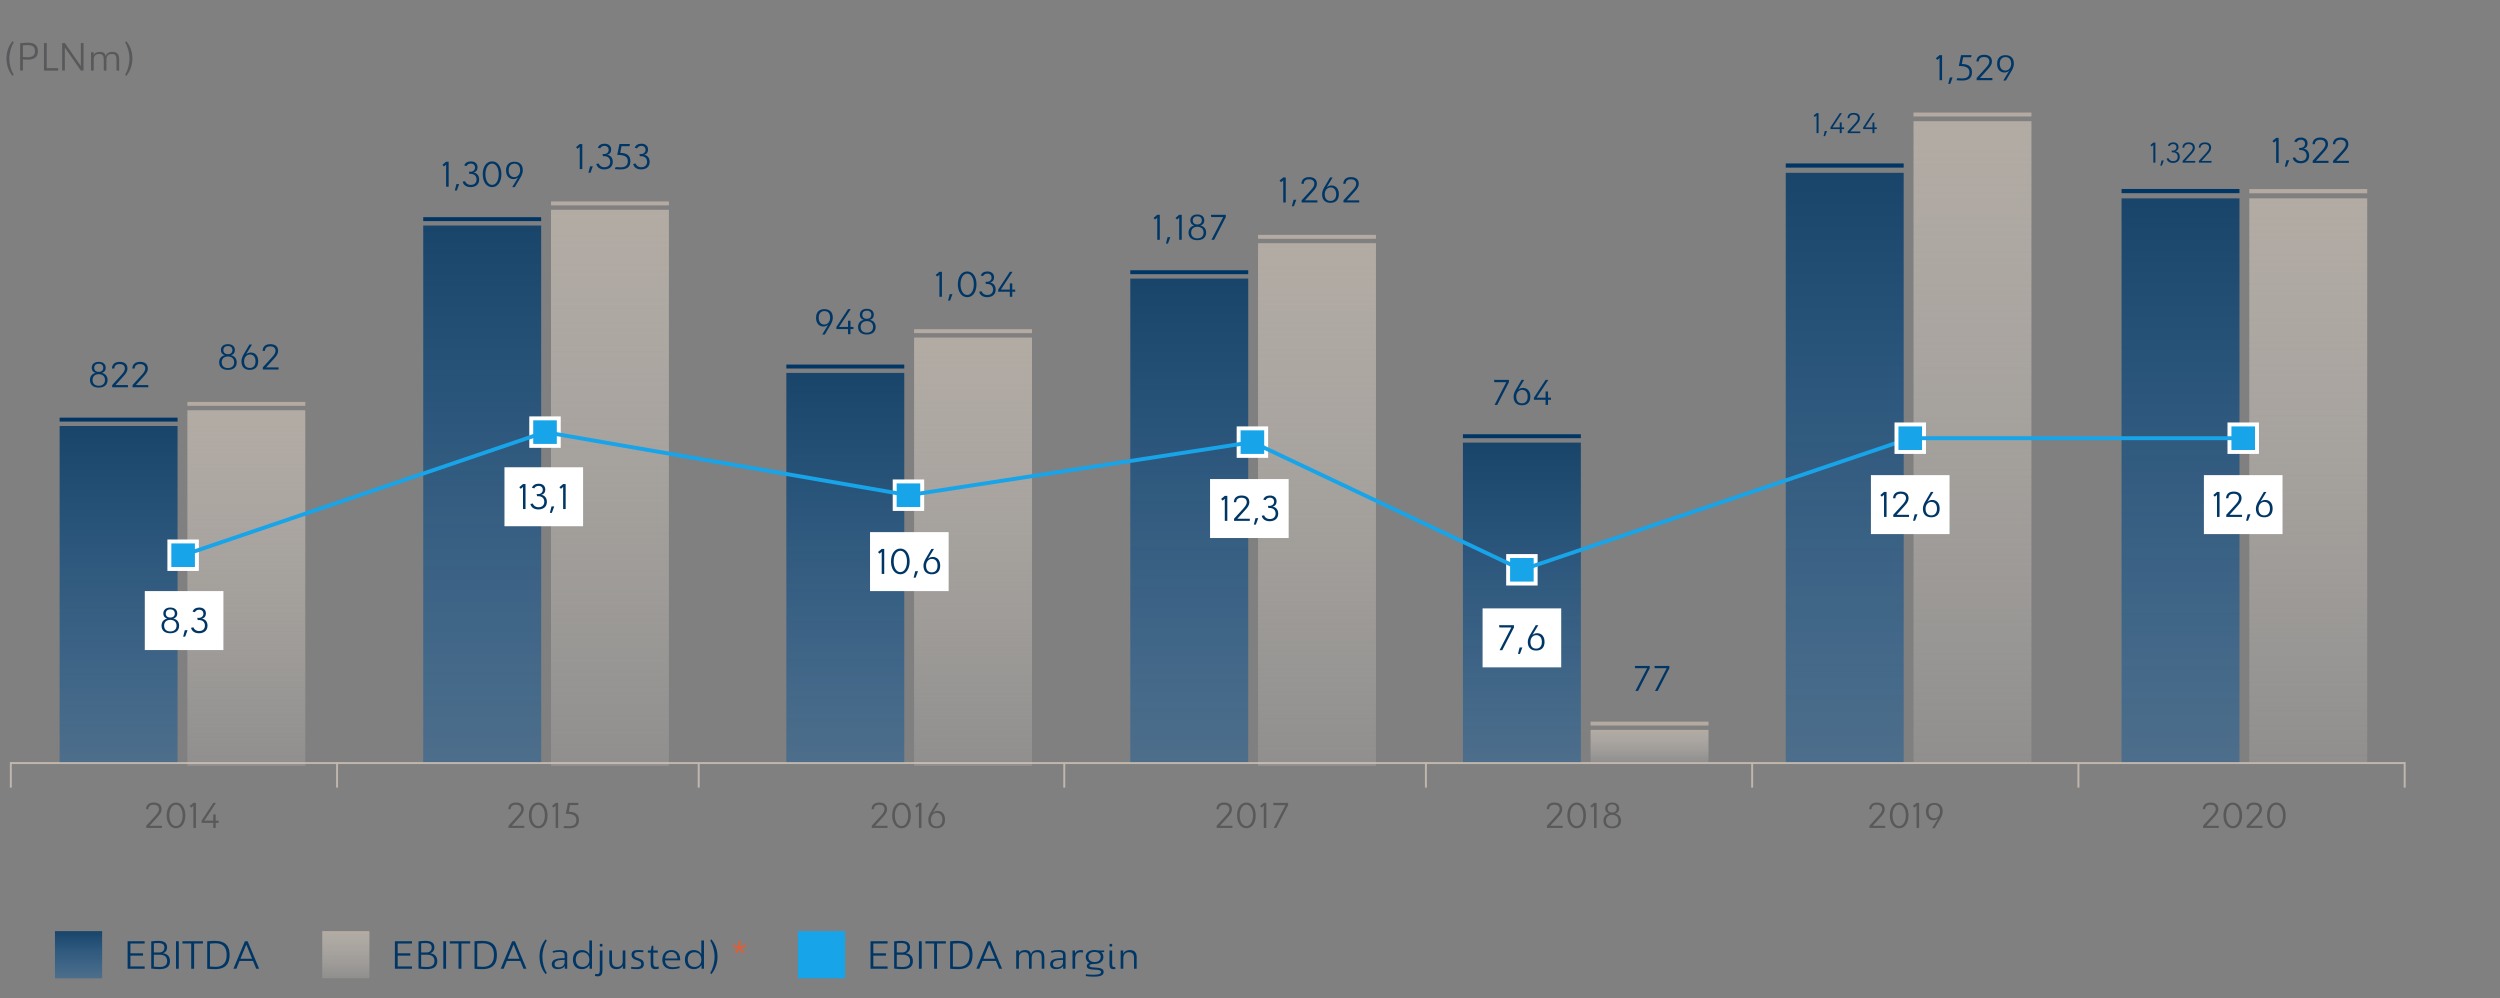 <?xml version="1.0" encoding="utf-8"?>
<!-- Generator: Adobe Illustrator 26.0.3, SVG Export Plug-In . SVG Version: 6.00 Build 0)  -->
<svg version="1.1" xmlns="http://www.w3.org/2000/svg" xmlns:xlink="http://www.w3.org/1999/xlink" x="0px" y="0px"
	 viewBox="0 0 1272 507.995" style="enable-background:new 0 0 1272 507.995;" xml:space="preserve">
<rect x="0" y="0" width="1272" height="507.995" fill="#808080" stroke="none"/>
<style type="text/css">
	.st0{fill:#58595B;}
	.st1{fill:none;stroke:#BFB6AD;stroke-miterlimit:10;}
	.st2{display:none;}
	.st3{display:inline;}
	.st4{fill:url(#SVGID_1_);}
	.st5{fill:none;stroke:#003665;stroke-width:2;stroke-miterlimit:10;}
	.st6{fill:url(#SVGID_00000058559150862274916350000004471883537386418093_);}
	.st7{fill:none;stroke:#17A4E9;stroke-width:2;stroke-miterlimit:10;}
	.st8{fill:url(#SVGID_00000048491081306388125120000015095096761662649984_);}
	.st9{fill:none;stroke:#B4AAA1;stroke-width:2;stroke-miterlimit:10;}
	.st10{fill:url(#SVGID_00000057870490328137131300000013036542972551274673_);}
	.st11{fill:none;stroke:#58595B;stroke-width:2;stroke-miterlimit:10;}
	.st12{fill:url(#SVGID_00000107590357222387449120000012492919885471916930_);}
	.st13{fill:none;stroke:#4C7293;stroke-width:2;stroke-miterlimit:10;}
	.st14{fill:url(#SVGID_00000060725070095142029100000003107210497585964954_);}
	.st15{fill:none;stroke:#003665;stroke-width:2.135;stroke-miterlimit:10;}
	.st16{fill:url(#SVGID_00000110456687804432417640000006738677007531289734_);}
	.st17{fill:#003665;}
	.st18{fill:url(#SVGID_00000057149473040595723790000012575462935051204241_);}
	.st19{fill:url(#SVGID_00000004514036390022425730000007151021997096710327_);}
	.st20{fill:none;stroke:#B4AAA1;stroke-width:2.135;stroke-miterlimit:10;}
	.st21{fill:url(#SVGID_00000013897252091933069410000006775367420627577247_);}
	.st22{fill:url(#SVGID_00000161595074308204488930000000225388196682934207_);}
	.st23{fill:url(#SVGID_00000134246098756313919320000017197205818551040909_);}
	.st24{fill:url(#SVGID_00000173851655654630491790000003639195934194526603_);}
	.st25{fill:url(#SVGID_00000122679426436963409130000017255904550279871914_);}
	.st26{fill:url(#SVGID_00000039100077254282137700000017343888844482414219_);}
	.st27{fill:url(#SVGID_00000139973496108447889570000016487545639177539479_);}
	.st28{fill:url(#SVGID_00000029030662556172931310000018054980504079906710_);}
	.st29{fill:url(#SVGID_00000124162748651987254650000007788551403336403356_);}
	.st30{fill:url(#SVGID_00000114061978702837430350000007152779113791648958_);}
	.st31{fill:url(#SVGID_00000144308231681223512680000016993890613958517639_);}
	.st32{fill:#E85B2F;}
	.st33{fill:url(#SVGID_00000165192873981286628100000008328691234923164809_);}
	.st34{fill:#17A4E9;}
	.st35{fill:#FFFFFF;}
</style>
<g id="WYKRES">
	<g id="Layer_1">
		<g>
			<path class="st0" d="M-91.043,409.44c-1.382,0-2.692,0.619-2.692,2.292h-1.201c0.091-2.564,1.928-3.401,3.929-3.401
				c2.019,0,3.965,0.801,3.965,3.456c0,1.346-0.8,2.546-2.001,3.819l-4.11,4.547h6.348v1.092h-8.021v-1.109
				l4.62-5.057c1.146-1.255,1.855-2.31,1.855-3.328C-88.351,410.077-89.606,409.44-91.043,409.44z"/>
			<path class="st0" d="M-79.68,408.331c2.893,0,4.729,2.765,4.729,6.548c0,3.802-1.837,6.548-4.729,6.548
				c-2.91,0-4.765-2.746-4.765-6.548C-84.445,411.096-82.59,408.331-79.68,408.331z M-79.68,420.3
				c2.037,0,3.365-2.292,3.365-5.421c0-3.128-1.328-5.42-3.365-5.42s-3.401,2.255-3.401,5.42
				S-81.717,420.3-79.68,420.3z"/>
			<path class="st0" d="M-72.736,410.114l1.874-1.602h1.31v12.732h-1.292v-11.259l-1.109,0.946L-72.736,410.114z"/>
			<path class="st0" d="M-67.082,418.644l1.219-0.236c0.382,1.109,1.4,1.893,2.928,1.893
				c1.638,0,2.929-0.91,2.929-2.766c0-1.873-1.291-2.837-2.946-2.837h-0.71l-0.254-1.091h0.782
				c1.563,0,2.364-1.037,2.364-2.165c0-1.019-0.673-2.001-2.165-2.001c-1.072,0-1.801,0.527-2.146,1.256l-1.201-0.273
				c0.436-1.31,1.655-2.092,3.401-2.092c2.092,0,3.383,1.183,3.383,3.019c0,1.291-0.709,2.4-2.109,2.619
				c1.346,0.164,2.929,1.182,2.929,3.583c0,2.747-2.092,3.874-4.329,3.874
				C-65.136,421.427-66.645,420.463-67.082,418.644z"/>
		</g>
	</g>
	<g>
		<path class="st0" d="M78.196,409.44c-1.382,0-2.692,0.619-2.692,2.292h-1.201c0.091-2.564,1.928-3.401,3.929-3.401
			c2.019,0,3.965,0.801,3.965,3.456c0,1.346-0.8,2.546-2.001,3.819l-4.11,4.547h6.348v1.092h-8.021v-1.109
			l4.62-5.057c1.146-1.255,1.855-2.31,1.855-3.328C80.888,410.077,79.633,409.44,78.196,409.44z"/>
		<path class="st0" d="M89.56,408.331c2.892,0,4.729,2.765,4.729,6.548c0,3.802-1.837,6.548-4.729,6.548
			c-2.91,0-4.766-2.746-4.766-6.548C84.794,411.096,86.65,408.331,89.56,408.331z M89.56,420.3
			c2.037,0,3.364-2.292,3.364-5.421c0-3.128-1.327-5.42-3.364-5.42s-3.401,2.255-3.401,5.42
			S87.523,420.3,89.56,420.3z"/>
		<path class="st0" d="M96.503,410.114l1.874-1.602h1.31v12.732h-1.292v-11.259l-1.109,0.946L96.503,410.114z"/>
		<path class="st0" d="M108.505,417.571v-3.165h1.236v3.165h1.51v1.091h-1.51v2.583h-1.236v-2.583h-5.93v-1.091
			l5.948-9.059h1.364l-5.948,9.059H108.505z"/>
	</g>
	<g>
		<path class="st0" d="M262.502,409.44c-1.382,0-2.692,0.619-2.692,2.292h-1.201c0.091-2.564,1.928-3.401,3.929-3.401
			c2.019,0,3.965,0.801,3.965,3.456c0,1.346-0.8,2.546-2.001,3.819l-4.11,4.547h6.348v1.092h-8.021v-1.109
			l4.62-5.057c1.146-1.255,1.855-2.31,1.855-3.328C265.194,410.077,263.94,409.44,262.502,409.44z"/>
		<path class="st0" d="M273.866,408.331c2.892,0,4.729,2.765,4.729,6.548c0,3.802-1.837,6.548-4.729,6.548
			c-2.91,0-4.766-2.746-4.766-6.548C269.101,411.096,270.956,408.331,273.866,408.331z M273.866,420.3
			c2.037,0,3.364-2.292,3.364-5.421c0-3.128-1.327-5.42-3.364-5.42s-3.401,2.255-3.401,5.42
			S271.829,420.3,273.866,420.3z"/>
		<path class="st0" d="M280.81,410.114l1.874-1.602h1.31v12.732h-1.292v-11.259l-1.109,0.946L280.81,410.114z"/>
		<path class="st0" d="M289.392,413.024c3.783,0,5.166,1.673,5.166,4.237c0,3.128-2.056,4.165-5.093,4.165
			c-0.928,0-1.946-0.091-2.783-0.163l0.364-1.019c0.6,0.072,1.964,0.109,2.619,0.109
			c2.328,0,3.583-0.965,3.583-3.093c0-1.964-1.037-3.22-5.384-3.22l1.128-5.547h5.365l-0.255,1.109h-4.056
			L289.392,413.024z"/>
	</g>
	<g>
		<path class="st0" d="M447.338,409.44c-1.382,0-2.691,0.619-2.691,2.292h-1.201c0.092-2.564,1.929-3.401,3.929-3.401
			c2.019,0,3.966,0.801,3.966,3.456c0,1.346-0.801,2.546-2.001,3.819l-4.11,4.547h6.348v1.092h-8.021v-1.109
			l4.62-5.057c1.145-1.255,1.855-2.31,1.855-3.328C450.03,410.077,448.775,409.44,447.338,409.44z"/>
		<path class="st0" d="M458.702,408.331c2.892,0,4.729,2.765,4.729,6.548c0,3.802-1.837,6.548-4.729,6.548
			c-2.91,0-4.766-2.746-4.766-6.548C453.937,411.096,455.792,408.331,458.702,408.331z M458.702,420.3
			c2.037,0,3.364-2.292,3.364-5.421c0-3.128-1.327-5.42-3.364-5.42s-3.401,2.255-3.401,5.42
			S456.665,420.3,458.702,420.3z"/>
		<path class="st0" d="M465.646,410.114l1.874-1.602h1.31v12.732h-1.292v-11.259l-1.109,0.946L465.646,410.114z"/>
		<path class="st0" d="M474.592,413.588c0.601-0.618,1.491-1.001,2.492-1.001c2.128,0,3.746,1.565,3.746,4.42
			c0,3.038-1.764,4.42-4.256,4.42c-2.546,0-4.274-1.382-4.274-4.347c0-1.782,0.982-3.401,1.4-4.038
			l2.656-4.529h1.31L474.592,413.588z M476.556,420.444c1.565,0,2.91-0.981,2.91-3.4
			c0-2.42-1.327-3.456-2.837-3.456c-1.801,0-2.983,1.582-2.983,3.456
			C473.646,419.444,474.901,420.444,476.556,420.444z"/>
	</g>
	<g>
		<path class="st0" d="M622.812,409.44c-1.382,0-2.692,0.619-2.692,2.292h-1.201c0.091-2.564,1.928-3.401,3.929-3.401
			c2.019,0,3.965,0.801,3.965,3.456c0,1.346-0.8,2.546-2.001,3.819l-4.11,4.547h6.348v1.092h-8.021v-1.109
			l4.62-5.057c1.146-1.255,1.855-2.31,1.855-3.328C625.503,410.077,624.249,409.44,622.812,409.44z"/>
		<path class="st0" d="M634.175,408.331c2.891,0,4.728,2.765,4.728,6.548c0,3.802-1.837,6.548-4.728,6.548
			c-2.91,0-4.766-2.746-4.766-6.548C629.41,411.096,631.265,408.331,634.175,408.331z M634.175,420.3
			c2.037,0,3.364-2.292,3.364-5.421c0-3.128-1.327-5.42-3.364-5.42s-3.401,2.255-3.401,5.42
			S632.138,420.3,634.175,420.3z"/>
		<path class="st0" d="M641.118,410.114l1.874-1.602h1.31v12.732h-1.292v-11.259l-1.109,0.946L641.118,410.114z"/>
		<path class="st0" d="M647.973,409.677l-0.2-1.164h7.604v1.164l-5.948,11.568h-1.364l5.966-11.568H647.973z"/>
	</g>
	<g>
		<path class="st0" d="M790.856,409.44c-1.383,0-2.692,0.619-2.692,2.292h-1.2c0.091-2.564,1.928-3.401,3.929-3.401
			c2.019,0,3.965,0.801,3.965,3.456c0,1.346-0.8,2.546-2.001,3.819l-4.11,4.547h6.348v1.092h-8.021v-1.109
			l4.619-5.057c1.147-1.255,1.855-2.31,1.855-3.328C793.547,410.077,792.292,409.44,790.856,409.44z"/>
		<path class="st0" d="M802.219,408.331c2.892,0,4.729,2.765,4.729,6.548c0,3.802-1.837,6.548-4.729,6.548
			c-2.91,0-4.766-2.746-4.766-6.548C797.453,411.096,799.309,408.331,802.219,408.331z M802.219,420.3
			c2.037,0,3.365-2.292,3.365-5.421c0-3.128-1.328-5.42-3.365-5.42s-3.401,2.255-3.401,5.42
			S800.182,420.3,802.219,420.3z"/>
		<path class="st0" d="M809.162,410.114l1.874-1.602h1.31v12.732h-1.292v-11.259l-1.109,0.946L809.162,410.114z"/>
		<path class="st0" d="M820.273,408.331c2.092,0,3.547,1.092,3.547,3.019c0,1.655-1.073,2.4-2.019,2.602
			c1.691,0.363,2.965,1.527,2.965,3.619c0,2.527-1.765,3.856-4.493,3.856c-2.728,0-4.456-1.328-4.456-3.856
			c0-2.074,1.219-3.238,2.91-3.619c-0.855-0.183-2-0.91-2-2.638C816.727,409.44,818.182,408.331,820.273,408.331z
			 M820.273,420.499c1.746,0,3.184-0.909,3.184-2.946c0-2.001-1.4-2.946-3.184-2.946
			c-1.764,0-3.147,0.964-3.147,2.965C817.126,419.59,818.545,420.499,820.273,420.499z M820.273,413.442
			c1.201,0,2.292-0.582,2.292-2.074c0-1.509-1.109-2.091-2.273-2.091s-2.328,0.582-2.328,2.073
			C817.963,412.86,819.091,413.442,820.273,413.442z"/>
	</g>
	<g>
		<path class="st0" d="M954.952,409.44c-1.382,0-2.691,0.619-2.691,2.292h-1.201c0.092-2.564,1.929-3.401,3.929-3.401
			c2.019,0,3.966,0.801,3.966,3.456c0,1.346-0.801,2.546-2.001,3.819l-4.11,4.547h6.348v1.092h-8.021v-1.109
			l4.62-5.057c1.145-1.255,1.855-2.31,1.855-3.328C957.644,410.077,956.39,409.44,954.952,409.44z"/>
		<path class="st0" d="M966.316,408.331c2.892,0,4.729,2.765,4.729,6.548c0,3.802-1.837,6.548-4.729,6.548
			c-2.91,0-4.766-2.746-4.766-6.548C961.551,411.096,963.406,408.331,966.316,408.331z M966.316,420.3
			c2.037,0,3.364-2.292,3.364-5.421c0-3.128-1.327-5.42-3.364-5.42s-3.401,2.255-3.401,5.42
			S964.279,420.3,966.316,420.3z"/>
		<path class="st0" d="M973.26,410.114l1.874-1.602h1.31v12.732h-1.292v-11.259l-1.109,0.946L973.26,410.114z"/>
		<path class="st0" d="M986.135,416.352c-0.582,0.618-1.474,1-2.474,1c-2.147,0-3.747-1.565-3.747-4.42
			c0-3.037,1.746-4.42,4.256-4.42c2.528,0,4.274,1.4,4.274,4.348c0,1.782-0.981,3.401-1.4,4.037
			l-2.674,4.529h-1.31L986.135,416.352z M984.17,409.495c-1.546,0-2.91,0.982-2.91,3.401
			s1.347,3.456,2.856,3.456c1.782,0,2.964-1.582,2.964-3.456C987.08,410.495,985.825,409.495,984.17,409.495z"/>
	</g>
	<g>
		<path class="st0" d="M1124.691,409.44c-1.383,0-2.692,0.619-2.692,2.292h-1.2
			c0.091-2.564,1.928-3.401,3.929-3.401c2.019,0,3.965,0.801,3.965,3.456c0,1.346-0.8,2.546-2.001,3.819
			l-4.11,4.547h6.348v1.092h-8.021v-1.109l4.619-5.057c1.147-1.255,1.855-2.31,1.855-3.328
			C1127.383,410.077,1126.128,409.44,1124.691,409.44z"/>
		<path class="st0" d="M1136.055,408.331c2.892,0,4.729,2.765,4.729,6.548c0,3.802-1.837,6.548-4.729,6.548
			c-2.91,0-4.766-2.746-4.766-6.548C1131.289,411.096,1133.145,408.331,1136.055,408.331z M1136.055,420.3
			c2.037,0,3.365-2.292,3.365-5.421c0-3.128-1.328-5.42-3.365-5.42s-3.401,2.255-3.401,5.42
			S1134.018,420.3,1136.055,420.3z"/>
		<path class="st0" d="M1146.872,409.44c-1.383,0-2.692,0.619-2.692,2.292h-1.2
			c0.091-2.564,1.928-3.401,3.929-3.401c2.019,0,3.965,0.801,3.965,3.456c0,1.346-0.8,2.546-2,3.819
			l-4.111,4.547h6.348v1.092h-8.021v-1.109l4.62-5.057c1.145-1.255,1.855-2.31,1.855-3.328
			C1149.563,410.077,1148.309,409.44,1146.872,409.44z"/>
		<path class="st0" d="M1158.236,408.331c2.892,0,4.729,2.765,4.729,6.548c0,3.802-1.837,6.548-4.729,6.548
			c-2.91,0-4.766-2.746-4.766-6.548C1153.471,411.096,1155.326,408.331,1158.236,408.331z M1158.236,420.3
			c2.037,0,3.364-2.292,3.364-5.421c0-3.128-1.327-5.42-3.364-5.42s-3.401,2.255-3.401,5.42
			S1156.199,420.3,1158.236,420.3z"/>
	</g>
	<g id="Linie">
		<line class="st1" x1="5.5" y1="387.745" x2="5.5" y2="400.745"/>
		<line class="st1" x1="171.5" y1="387.745" x2="171.5" y2="400.745"/>
		<line class="st1" x1="355.5" y1="387.745" x2="355.5" y2="400.745"/>
		<line class="st1" x1="541.5" y1="387.745" x2="541.5" y2="400.745"/>
		<line class="st1" x1="725.5" y1="387.745" x2="725.5" y2="400.745"/>
		<line class="st1" x1="891.5" y1="387.745" x2="891.5" y2="400.745"/>
		<line class="st1" x1="1057.5" y1="387.745" x2="1057.5" y2="400.745"/>
		<line class="st1" x1="1223.5" y1="387.745" x2="1223.5" y2="400.745"/>
		<line class="st1" x1="1223.5" y1="388.245" x2="5.5" y2="388.245"/>
	</g>
</g>
<g id="WYKRES_copy">
	<g id="Linie_copy">
	</g>
</g>
<g id="WYKRES_copy_2">
	<g id="Linie_copy_2">
	</g>
</g>
<g id="Słupki_kolory" class="st2">
	<g id="Navy_x5F_blue" class="st3">
		<linearGradient id="SVGID_1_" gradientUnits="userSpaceOnUse" x1="178" y1="457.745" x2="178" y2="157.745">
			<stop  offset="0.001" style="stop-color:#00539C;stop-opacity:0.4"/>
			<stop  offset="1" style="stop-color:#003665;stop-opacity:0.8"/>
		</linearGradient>
		<rect x="148" y="157.745" class="st4" width="60" height="300"/>
		<line class="st5" x1="148" y1="154.495" x2="208" y2="154.495"/>
	</g>
	<g id="Light_x5F_blue" class="st3">
		
			<linearGradient id="SVGID_00000093177377590625924460000011030571832030635649_" gradientUnits="userSpaceOnUse" x1="288" y1="457.745" x2="288" y2="157.745">
			<stop  offset="0" style="stop-color:#3EC9FF;stop-opacity:0.2"/>
			<stop  offset="1" style="stop-color:#17A4E9;stop-opacity:0.8"/>
		</linearGradient>
		
			<rect x="258" y="157.745" style="fill:url(#SVGID_00000093177377590625924460000011030571832030635649_);" width="60" height="300"/>
		<line class="st7" x1="258" y1="154.495" x2="318" y2="154.495"/>
	</g>
	<g id="Light_x5F_Brown" class="st3">
		
			<linearGradient id="SVGID_00000013151760827061342590000008274570259064483221_" gradientUnits="userSpaceOnUse" x1="388" y1="457.745" x2="388" y2="157.745">
			<stop  offset="0" style="stop-color:#D2CCC5;stop-opacity:0.2"/>
			<stop  offset="1" style="stop-color:#BFB6AD;stop-opacity:0.8"/>
		</linearGradient>
		
			<rect x="358" y="157.745" style="fill:url(#SVGID_00000013151760827061342590000008274570259064483221_);" width="60" height="300"/>
		<line class="st9" x1="358" y1="154.495" x2="418" y2="154.495"/>
	</g>
	<g id="Dark_x5F_Grey" class="st3">
		
			<linearGradient id="SVGID_00000154405354203804146090000008207225163767311273_" gradientUnits="userSpaceOnUse" x1="488" y1="457.745" x2="488" y2="157.745">
			<stop  offset="0" style="stop-color:#9B9B9D;stop-opacity:0.2"/>
			<stop  offset="1" style="stop-color:#797A7C;stop-opacity:0.8"/>
		</linearGradient>
		
			<rect x="458" y="157.745" style="fill:url(#SVGID_00000154405354203804146090000008207225163767311273_);" width="60" height="300"/>
		<line class="st11" x1="458" y1="154.495" x2="518" y2="154.495"/>
	</g>
	<g id="Dark_x5F_Grey_1_" class="st3">
		
			<linearGradient id="SVGID_00000059284328369719292030000015993635871201764795_" gradientUnits="userSpaceOnUse" x1="588" y1="457.745" x2="588" y2="157.745">
			<stop  offset="0" style="stop-color:#6E8EAB;stop-opacity:0.2"/>
			<stop  offset="1" style="stop-color:#4C7293;stop-opacity:0.8"/>
		</linearGradient>
		
			<rect x="558" y="157.745" style="fill:url(#SVGID_00000059284328369719292030000015993635871201764795_);" width="60" height="300"/>
		<line class="st13" x1="558" y1="154.495" x2="618" y2="154.495"/>
	</g>
</g>
<g id="_x32_013">
	<g id="Navy_x5F_blue_3_">
		
			<linearGradient id="SVGID_00000083779700538677946600000005632302662963442575_" gradientUnits="userSpaceOnUse" x1="938.596" y1="387.745" x2="938.596" y2="87.925">
			<stop  offset="0.001" style="stop-color:#00539C;stop-opacity:0.4"/>
			<stop  offset="1" style="stop-color:#003665;stop-opacity:0.8"/>
		</linearGradient>
		
			<rect x="908.596" y="87.925" style="fill:url(#SVGID_00000083779700538677946600000005632302662963442575_);" width="60" height="299.82"/>
		<line class="st15" x1="908.596" y1="84.22" x2="968.596" y2="84.22"/>
	</g>
	<g id="Light_x5F_Brown_3_">
		
			<linearGradient id="SVGID_00000182515017228324167460000000831484600412862898_" gradientUnits="userSpaceOnUse" x1="1003.596" y1="387.745" x2="1003.596" y2="61.665">
			<stop  offset="0" style="stop-color:#D2CCC5;stop-opacity:0.2"/>
			<stop  offset="1" style="stop-color:#BFB6AD;stop-opacity:0.8"/>
		</linearGradient>
		
			<rect x="973.596" y="61.665" style="fill:url(#SVGID_00000182515017228324167460000000831484600412862898_);" width="60" height="326.08"/>
		<line class="st9" x1="973.596" y1="58.263" x2="1033.596" y2="58.263"/>
	</g>
	<g>
		<path class="st17" d="M922.742,58.849l1.498-1.28h1.047v10.179h-1.032v-9.002l-0.887,0.756L922.742,58.849z"/>
		<path class="st17" d="M927.79,69.275l0.669-2.632h1.119l-0.975,2.632H927.79z"/>
		<path class="st17" d="M936.064,64.81v-2.53h0.988v2.53h1.207v0.873h-1.207v2.065h-0.988V65.683h-4.74v-0.873
			l4.755-7.242h1.091l-4.756,7.242H936.064z"/>
		<path class="st17" d="M943.134,58.31c-1.105,0-2.152,0.495-2.152,1.832h-0.96c0.072-2.05,1.541-2.719,3.141-2.719
			c1.614,0,3.171,0.64,3.171,2.763c0,1.076-0.641,2.036-1.6,3.054l-3.287,3.635h5.075v0.873h-6.413v-0.887
			l3.694-4.043c0.916-1.003,1.482-1.847,1.482-2.661C945.285,58.819,944.282,58.31,943.134,58.31z"/>
		<path class="st17" d="M952.719,64.81v-2.53h0.988v2.53h1.207v0.873h-1.207v2.065h-0.988V65.683h-4.74v-0.873
			l4.755-7.242h1.091l-4.756,7.242H952.719z"/>
	</g>
	<g>
		<path class="st17" d="M984.946,29.659l1.874-1.601h1.31v12.732h-1.292V29.532l-1.109,0.946L984.946,29.659z"/>
		<path class="st17" d="M991.256,42.7l0.836-3.292h1.4l-1.218,3.292H991.256z"/>
		<path class="st17" d="M998.184,32.569c3.783,0,5.165,1.673,5.165,4.238c0,3.128-2.055,4.165-5.093,4.165
			c-0.928,0-1.946-0.091-2.782-0.164l0.363-1.019c0.601,0.073,1.965,0.109,2.619,0.109
			c2.328,0,3.583-0.964,3.583-3.092c0-1.964-1.036-3.219-5.384-3.219l1.128-5.547h5.365l-0.254,1.109h-4.057
			L998.184,32.569z"/>
		<path class="st17" d="M1009.493,28.986c-1.383,0-2.692,0.618-2.692,2.292h-1.2
			c0.091-2.564,1.928-3.401,3.929-3.401c2.019,0,3.965,0.8,3.965,3.456c0,1.346-0.8,2.546-2.001,3.82
			l-4.11,4.547h6.348v1.091h-8.021V39.681l4.619-5.057c1.147-1.255,1.855-2.31,1.855-3.329
			C1012.185,29.623,1010.93,28.986,1009.493,28.986z"/>
		<path class="st17" d="M1022.348,35.898c-0.582,0.618-1.473,1-2.474,1c-2.147,0-3.747-1.565-3.747-4.42
			c0-3.038,1.746-4.42,4.257-4.42c2.528,0,4.274,1.4,4.274,4.347c0,1.782-0.982,3.401-1.401,4.038
			l-2.673,4.529h-1.31L1022.348,35.898z M1020.384,29.041c-1.546,0-2.91,0.982-2.91,3.401
			c0,2.419,1.346,3.456,2.856,3.456c1.782,0,2.965-1.583,2.965-3.456
			C1023.294,30.041,1022.039,29.041,1020.384,29.041z"/>
	</g>
	<g>
		<g id="Navy_x5F_blue_00000098213989124090287290000013393627601969063562_">
			
				<linearGradient id="SVGID_00000093897632639712769970000005449453318062860675_" gradientUnits="userSpaceOnUse" x1="1109.443" y1="387.745" x2="1109.443" y2="100.925">
				<stop  offset="0.001" style="stop-color:#00539C;stop-opacity:0.4"/>
				<stop  offset="1" style="stop-color:#003665;stop-opacity:0.8"/>
			</linearGradient>
			
				<rect x="1079.443" y="100.925" style="fill:url(#SVGID_00000093897632639712769970000005449453318062860675_);" width="60" height="286.82"/>
			<line class="st15" x1="1079.443" y1="97.22" x2="1139.443" y2="97.22"/>
		</g>
		<g id="Light_x5F_Brown_00000070813701065346601940000007214527636284109457_">
			
				<linearGradient id="SVGID_00000113325470696666556980000002065131952643878280_" gradientUnits="userSpaceOnUse" x1="1174.443" y1="387.745" x2="1174.443" y2="100.925">
				<stop  offset="0" style="stop-color:#D2CCC5;stop-opacity:0.2"/>
				<stop  offset="1" style="stop-color:#BFB6AD;stop-opacity:0.8"/>
			</linearGradient>
			
				<rect x="1144.443" y="100.925" style="fill:url(#SVGID_00000113325470696666556980000002065131952643878280_);" width="60" height="286.82"/>
			<line class="st20" x1="1144.443" y1="97.263" x2="1204.443" y2="97.263"/>
		</g>
		<g>
			<path class="st17" d="M1094.106,73.849l1.498-1.28h1.047v10.179h-1.032v-9.002l-0.887,0.756L1094.106,73.849z"/>
			<path class="st17" d="M1099.154,84.275l0.669-2.632h1.119l-0.975,2.632H1099.154z"/>
			<path class="st17" d="M1102.353,80.668l0.975-0.189c0.305,0.887,1.119,1.512,2.341,1.512
				c1.309,0,2.341-0.727,2.341-2.21c0-1.498-1.032-2.269-2.356-2.269h-0.567l-0.203-0.873h0.625
				c1.251,0,1.891-0.829,1.891-1.73c0-0.815-0.538-1.6-1.73-1.6c-0.857,0-1.44,0.422-1.716,1.003l-0.96-0.218
				c0.35-1.047,1.323-1.672,2.72-1.672c1.672,0,2.704,0.945,2.704,2.414c0,1.032-0.566,1.919-1.687,2.094
				c1.076,0.131,2.342,0.945,2.342,2.865c0,2.196-1.673,3.098-3.461,3.098
				C1103.909,82.893,1102.702,82.123,1102.353,80.668z"/>
			<path class="st17" d="M1113.538,73.31c-1.105,0-2.152,0.495-2.152,1.832h-0.96c0.072-2.05,1.541-2.719,3.141-2.719
				c1.614,0,3.171,0.64,3.171,2.763c0,1.076-0.641,2.036-1.6,3.054l-3.287,3.635h5.075v0.873h-6.413v-0.887
				l3.694-4.043c0.916-1.003,1.482-1.847,1.482-2.661C1115.689,73.819,1114.687,73.31,1113.538,73.31z"/>
			<path class="st17" d="M1121.829,73.31c-1.105,0-2.152,0.495-2.152,1.832h-0.96c0.072-2.05,1.541-2.719,3.141-2.719
				c1.614,0,3.171,0.64,3.171,2.763c0,1.076-0.641,2.036-1.6,3.054l-3.287,3.635h5.075v0.873h-6.413v-0.887
				l3.694-4.043c0.916-1.003,1.482-1.847,1.482-2.661C1123.98,73.819,1122.977,73.31,1121.829,73.31z"/>
		</g>
		<g>
			<path class="st17" d="M1156.203,71.762l1.874-1.601h1.31V82.893h-1.292V71.634l-1.109,0.946L1156.203,71.762z"/>
			<path class="st17" d="M1162.513,84.803l0.836-3.292h1.4l-1.218,3.292H1162.513z"/>
			<path class="st17" d="M1166.512,80.292l1.219-0.236c0.382,1.109,1.4,1.892,2.929,1.892
				c1.637,0,2.928-0.909,2.928-2.765c0-1.873-1.291-2.837-2.946-2.837h-0.709l-0.255-1.091h0.782
				c1.563,0,2.364-1.037,2.364-2.165c0-1.019-0.673-2.001-2.164-2.001c-1.073,0-1.801,0.527-2.147,1.255
				l-1.2-0.273c0.436-1.31,1.654-2.091,3.4-2.091c2.092,0,3.384,1.182,3.384,3.019
				c0,1.292-0.71,2.401-2.11,2.619c1.346,0.164,2.929,1.182,2.929,3.583c0,2.747-2.092,3.874-4.329,3.874
				C1168.458,83.075,1166.948,82.111,1166.512,80.292z"/>
			<path class="st17" d="M1180.495,71.089c-1.382,0-2.691,0.618-2.691,2.292h-1.201
				c0.091-2.564,1.929-3.401,3.929-3.401c2.019,0,3.966,0.8,3.966,3.456c0,1.346-0.801,2.546-2.001,3.82
				l-4.11,4.547h6.348v1.091h-8.021v-1.109l4.62-5.057c1.145-1.255,1.855-2.31,1.855-3.329
				C1183.188,71.725,1181.932,71.089,1180.495,71.089z"/>
			<path class="st17" d="M1190.858,71.089c-1.382,0-2.691,0.618-2.691,2.292h-1.201
				c0.091-2.564,1.929-3.401,3.929-3.401c2.019,0,3.966,0.8,3.966,3.456c0,1.346-0.801,2.546-2.001,3.82
				l-4.11,4.547h6.348v1.091h-8.021v-1.109l4.62-5.057c1.145-1.255,1.855-2.31,1.855-3.329
				C1193.551,71.725,1192.295,71.089,1190.858,71.089z"/>
		</g>
	</g>
</g>
<g id="_x32_014">
	<g>
		<g id="Navy_x5F_blue_00000127034586062120710580000013727628975414413752_">
			
				<linearGradient id="SVGID_00000007412922589928001150000000969030836698373021_" gradientUnits="userSpaceOnUse" x1="60.339" y1="387.745" x2="60.339" y2="216.745">
				<stop  offset="0.001" style="stop-color:#00539C;stop-opacity:0.4"/>
				<stop  offset="1" style="stop-color:#003665;stop-opacity:0.8"/>
			</linearGradient>
			
				<rect x="30.339" y="216.745" style="fill:url(#SVGID_00000007412922589928001150000000969030836698373021_);" width="60" height="171"/>
			<line class="st5" x1="30.339" y1="213.495" x2="90.339" y2="213.495"/>
		</g>
		<g id="Light_x5F_Brown_00000045605297849025343210000016502062996970574271_">
			
				<linearGradient id="SVGID_00000119109118519464315170000014916476166812115122_" gradientUnits="userSpaceOnUse" x1="125.339" y1="389.745" x2="125.339" y2="208.745">
				<stop  offset="0" style="stop-color:#D2CCC5;stop-opacity:0.2"/>
				<stop  offset="1" style="stop-color:#BFB6AD;stop-opacity:0.8"/>
			</linearGradient>
			
				<rect x="95.339" y="208.745" style="fill:url(#SVGID_00000119109118519464315170000014916476166812115122_);" width="60" height="181"/>
			<line class="st9" x1="95.339" y1="205.495" x2="155.339" y2="205.495"/>
		</g>
	</g>
	<g>
		<path class="st17" d="M50.238,184.109c2.091,0,3.546,1.091,3.546,3.019c0,1.655-1.073,2.401-2.019,2.601
			c1.691,0.364,2.965,1.528,2.965,3.619c0,2.528-1.765,3.856-4.493,3.856c-2.728,0-4.457-1.328-4.457-3.856
			c0-2.073,1.219-3.237,2.91-3.619c-0.855-0.182-2.001-0.91-2.001-2.638
			C46.691,185.219,48.146,184.109,50.238,184.109z M50.238,196.277c1.746,0,3.183-0.91,3.183-2.947
			c0-2.001-1.401-2.946-3.183-2.946c-1.764,0-3.147,0.964-3.147,2.964C47.091,195.368,48.51,196.277,50.238,196.277z
			 M50.238,189.22c1.2,0,2.292-0.582,2.292-2.074c0-1.51-1.109-2.092-2.273-2.092s-2.328,0.582-2.328,2.074
			C47.928,188.638,49.056,189.22,50.238,189.22z"/>
		<path class="st17" d="M60.855,185.219c-1.382,0-2.692,0.618-2.692,2.292h-1.201
			c0.091-2.564,1.928-3.401,3.929-3.401c2.019,0,3.965,0.8,3.965,3.456c0,1.346-0.8,2.546-2.001,3.82
			l-4.11,4.547h6.348v1.091h-8.021v-1.109l4.62-5.057c1.146-1.255,1.855-2.31,1.855-3.329
			C63.547,185.855,62.292,185.219,60.855,185.219z"/>
		<path class="st17" d="M71.219,185.219c-1.382,0-2.692,0.618-2.692,2.292h-1.201
			c0.091-2.564,1.928-3.401,3.929-3.401c2.019,0,3.965,0.8,3.965,3.456c0,1.346-0.8,2.546-2.001,3.82
			l-4.11,4.547h6.348v1.091h-8.021v-1.109l4.62-5.057c1.146-1.255,1.855-2.31,1.855-3.329
			C73.911,185.855,72.655,185.219,71.219,185.219z"/>
	</g>
	<g>
		<path class="st17" d="M115.956,175.109c2.092,0,3.547,1.091,3.547,3.019c0,1.655-1.073,2.401-2.019,2.601
			c1.691,0.364,2.964,1.528,2.964,3.619c0,2.528-1.764,3.856-4.492,3.856c-2.728,0-4.456-1.328-4.456-3.856
			c0-2.073,1.218-3.237,2.91-3.619c-0.855-0.182-2.001-0.91-2.001-2.638
			C112.409,176.219,113.864,175.109,115.956,175.109z M115.956,187.277c1.746,0,3.183-0.91,3.183-2.947
			c0-2.001-1.4-2.946-3.183-2.946c-1.765,0-3.147,0.964-3.147,2.964
			C112.81,186.368,114.228,187.277,115.956,187.277z M115.956,180.22c1.2,0,2.292-0.582,2.292-2.074
			c0-1.51-1.109-2.092-2.273-2.092s-2.328,0.582-2.328,2.074C113.646,179.638,114.773,180.22,115.956,180.22z"/>
		<path class="st17" d="M125.137,180.366c0.6-0.619,1.491-1,2.492-1c2.128,0,3.747,1.565,3.747,4.42
			c0,3.037-1.764,4.42-4.256,4.42c-2.546,0-4.274-1.383-4.274-4.347c0-1.783,0.982-3.401,1.401-4.038
			l2.655-4.529h1.31L125.137,180.366z M127.101,187.222c1.564,0,2.91-0.982,2.91-3.401s-1.328-3.456-2.837-3.456
			c-1.801,0-2.983,1.583-2.983,3.456C124.191,186.222,125.446,187.222,127.101,187.222z"/>
		<path class="st17" d="M137.501,176.219c-1.382,0-2.692,0.618-2.692,2.292h-1.201
			c0.091-2.564,1.928-3.401,3.929-3.401c2.019,0,3.965,0.8,3.965,3.456c0,1.346-0.8,2.546-2.001,3.82
			l-4.11,4.547h6.348v1.091h-8.021v-1.109l4.62-5.057c1.146-1.255,1.855-2.31,1.855-3.329
			C140.193,176.855,138.938,176.219,137.501,176.219z"/>
	</g>
</g>
<g id="_x32_015">
	<g id="Navy_x5F_blue_4_">
		
			<linearGradient id="SVGID_00000155104571483897708140000000579572160059710608_" gradientUnits="userSpaceOnUse" x1="245.339" y1="387.745" x2="245.339" y2="114.745">
			<stop  offset="0.001" style="stop-color:#00539C;stop-opacity:0.4"/>
			<stop  offset="1" style="stop-color:#003665;stop-opacity:0.8"/>
		</linearGradient>
		
			<rect x="215.339" y="114.745" style="fill:url(#SVGID_00000155104571483897708140000000579572160059710608_);" width="60" height="273"/>
		<line class="st5" x1="215.339" y1="111.495" x2="275.339" y2="111.495"/>
	</g>
	<g id="Light_x5F_Brown_4_">
		
			<linearGradient id="SVGID_00000104687758610370473520000008360072236259129751_" gradientUnits="userSpaceOnUse" x1="310.339" y1="389.745" x2="310.339" y2="106.745">
			<stop  offset="0" style="stop-color:#D2CCC5;stop-opacity:0.2"/>
			<stop  offset="1" style="stop-color:#BFB6AD;stop-opacity:0.8"/>
		</linearGradient>
		
			<rect x="280.339" y="106.745" style="fill:url(#SVGID_00000104687758610370473520000008360072236259129751_);" width="60" height="283"/>
		<line class="st9" x1="280.339" y1="103.495" x2="340.339" y2="103.495"/>
	</g>
	<g>
		<path class="st17" d="M225.091,83.891l1.873-1.601h1.31v12.732h-1.292V83.764l-1.109,0.946L225.091,83.891z"/>
		<path class="st17" d="M231.4,96.933l0.836-3.292h1.4l-1.218,3.292H231.4z"/>
		<path class="st17" d="M235.399,92.422l1.219-0.236c0.382,1.109,1.4,1.892,2.928,1.892
			c1.637,0,2.928-0.909,2.928-2.765c0-1.873-1.292-2.837-2.946-2.837h-0.71l-0.255-1.091h0.782
			c1.564,0,2.365-1.037,2.365-2.165c0-1.019-0.673-2.001-2.165-2.001c-1.073,0-1.801,0.527-2.147,1.255
			l-1.2-0.273c0.436-1.31,1.655-2.091,3.401-2.091c2.092,0,3.383,1.182,3.383,3.019
			c0,1.292-0.71,2.401-2.11,2.619c1.346,0.164,2.928,1.182,2.928,3.583c0,2.747-2.091,3.874-4.329,3.874
			C237.346,95.205,235.836,94.241,235.399,92.422z"/>
		<path class="st17" d="M250.383,82.109c2.892,0,4.729,2.765,4.729,6.548c0,3.801-1.837,6.548-4.729,6.548
			c-2.91,0-4.765-2.747-4.765-6.548C245.618,84.874,247.473,82.109,250.383,82.109z M250.383,94.077
			c2.037,0,3.365-2.292,3.365-5.42c0-3.129-1.328-5.42-3.365-5.42s-3.401,2.255-3.401,5.42
			C246.982,91.822,248.346,94.077,250.383,94.077z"/>
		<path class="st17" d="M263.692,90.13c-0.582,0.618-1.473,1-2.474,1c-2.147,0-3.747-1.565-3.747-4.42
			c0-3.038,1.746-4.42,4.256-4.42c2.528,0,4.274,1.4,4.274,4.347c0,1.782-0.982,3.401-1.401,4.038
			l-2.673,4.529h-1.31L263.692,90.13z M261.728,83.273c-1.546,0-2.91,0.982-2.91,3.401
			c0,2.419,1.346,3.456,2.856,3.456c1.783,0,2.965-1.583,2.965-3.456C264.638,84.273,263.383,83.273,261.728,83.273z
			"/>
	</g>
	<g>
		<path class="st17" d="M293.082,74.891l1.873-1.601h1.31v12.732h-1.291V74.764l-1.11,0.946L293.082,74.891z"/>
		<path class="st17" d="M299.391,87.933l0.836-3.292h1.401l-1.219,3.292H299.391z"/>
		<path class="st17" d="M303.39,83.422l1.218-0.236c0.382,1.109,1.401,1.892,2.929,1.892
			c1.637,0,2.928-0.909,2.928-2.765c0-1.873-1.292-2.837-2.947-2.837h-0.709l-0.255-1.091h0.782
			c1.565,0,2.364-1.037,2.364-2.165c0-1.019-0.673-2.001-2.164-2.001c-1.073,0-1.801,0.527-2.147,1.255
			l-1.2-0.273c0.436-1.31,1.655-2.091,3.401-2.091c2.091,0,3.383,1.182,3.383,3.019
			c0,1.292-0.71,2.401-2.11,2.619c1.346,0.164,2.928,1.182,2.928,3.583c0,2.747-2.092,3.874-4.329,3.874
			C305.336,86.205,303.827,85.241,303.39,83.422z"/>
		<path class="st17" d="M315.573,77.802c3.783,0,5.165,1.673,5.165,4.238c0,3.128-2.055,4.165-5.093,4.165
			c-0.928,0-1.946-0.091-2.783-0.164l0.364-1.019c0.6,0.073,1.964,0.109,2.619,0.109
			c2.328,0,3.583-0.964,3.583-3.092c0-1.964-1.037-3.219-5.384-3.219l1.128-5.547h5.365l-0.254,1.109h-4.056
			L315.573,77.802z"/>
		<path class="st17" d="M322.153,83.422l1.219-0.236c0.382,1.109,1.4,1.892,2.928,1.892
			c1.637,0,2.928-0.909,2.928-2.765c0-1.873-1.292-2.837-2.946-2.837h-0.71l-0.255-1.091h0.782
			c1.564,0,2.365-1.037,2.365-2.165c0-1.019-0.673-2.001-2.165-2.001c-1.073,0-1.801,0.527-2.147,1.255
			l-1.2-0.273c0.436-1.31,1.655-2.091,3.401-2.091c2.092,0,3.383,1.182,3.383,3.019
			c0,1.292-0.71,2.401-2.11,2.619c1.346,0.164,2.928,1.182,2.928,3.583c0,2.747-2.091,3.874-4.329,3.874
			C324.1,86.205,322.59,85.241,322.153,83.422z"/>
	</g>
</g>
<g id="_x32_016">
	<g id="Navy_x5F_blue_00000147901276238276176550000010345206067080909223_">
		
			<linearGradient id="SVGID_00000013158969157194860950000000784043939938203581_" gradientUnits="userSpaceOnUse" x1="430.089" y1="387.745" x2="430.089" y2="189.745">
			<stop  offset="0.001" style="stop-color:#00539C;stop-opacity:0.4"/>
			<stop  offset="1" style="stop-color:#003665;stop-opacity:0.8"/>
		</linearGradient>
		
			<rect x="400.089" y="189.745" style="fill:url(#SVGID_00000013158969157194860950000000784043939938203581_);" width="60" height="198"/>
		<line class="st5" x1="400.089" y1="186.495" x2="460.089" y2="186.495"/>
	</g>
	<g id="Light_x5F_Brown_00000109708455317233733520000014477116529083901592_">
		
			<linearGradient id="SVGID_00000080921144127634265290000016259561712333420429_" gradientUnits="userSpaceOnUse" x1="495.089" y1="389.745" x2="495.089" y2="171.745">
			<stop  offset="0" style="stop-color:#D2CCC5;stop-opacity:0.2"/>
			<stop  offset="1" style="stop-color:#BFB6AD;stop-opacity:0.8"/>
		</linearGradient>
		
			<rect x="465.089" y="171.745" style="fill:url(#SVGID_00000080921144127634265290000016259561712333420429_);" width="60" height="218"/>
		<line class="st9" x1="465.089" y1="168.495" x2="525.089" y2="168.495"/>
	</g>
	<g>
		<path class="st17" d="M421.425,165.13c-0.582,0.618-1.473,1-2.474,1c-2.147,0-3.747-1.565-3.747-4.42
			c0-3.038,1.746-4.42,4.256-4.42c2.528,0,4.274,1.4,4.274,4.347c0,1.782-0.982,3.401-1.401,4.038
			l-2.673,4.529h-1.31L421.425,165.13z M419.46,158.273c-1.546,0-2.91,0.982-2.91,3.401
			c0,2.419,1.346,3.456,2.856,3.456c1.783,0,2.965-1.583,2.965-3.456
			C422.371,159.273,421.116,158.273,419.46,158.273z"/>
		<path class="st17" d="M431.479,166.349v-3.165h1.237v3.165h1.51v1.092h-1.51v2.583h-1.237v-2.583h-5.929v-1.092
			l5.947-9.058h1.364l-5.948,9.058H431.479z"/>
		<path class="st17" d="M441.043,157.109c2.091,0,3.546,1.091,3.546,3.019c0,1.655-1.073,2.401-2.019,2.601
			c1.691,0.364,2.965,1.528,2.965,3.619c0,2.528-1.765,3.856-4.493,3.856c-2.728,0-4.457-1.328-4.457-3.856
			c0-2.073,1.219-3.237,2.91-3.619c-0.855-0.182-2.001-0.91-2.001-2.638
			C437.496,158.219,438.951,157.109,441.043,157.109z M441.043,169.277c1.746,0,3.183-0.91,3.183-2.947
			c0-2.001-1.401-2.946-3.183-2.946c-1.764,0-3.147,0.964-3.147,2.964
			C437.896,168.368,439.315,169.277,441.043,169.277z M441.043,162.22c1.2,0,2.292-0.582,2.292-2.074
			c0-1.51-1.109-2.092-2.273-2.092s-2.328,0.582-2.328,2.074C438.732,161.638,439.86,162.22,441.043,162.22z"/>
	</g>
	<g>
		<path class="st17" d="M476.077,139.892l1.873-1.601h1.31v12.732h-1.292v-11.259l-1.109,0.946L476.077,139.892z"/>
		<path class="st17" d="M482.386,152.933l0.836-3.292h1.4l-1.218,3.292H482.386z"/>
		<path class="st17" d="M492.115,138.109c2.892,0,4.729,2.765,4.729,6.548c0,3.801-1.837,6.548-4.729,6.548
			c-2.91,0-4.766-2.747-4.766-6.548C487.35,140.874,489.205,138.109,492.115,138.109z M492.115,150.077
			c2.037,0,3.365-2.292,3.365-5.42c0-3.129-1.328-5.42-3.365-5.42s-3.401,2.255-3.401,5.42
			C488.714,147.822,490.078,150.077,492.115,150.077z"/>
		<path class="st17" d="M498.204,148.422l1.218-0.236c0.382,1.109,1.401,1.892,2.929,1.892
			c1.637,0,2.928-0.909,2.928-2.765c0-1.873-1.292-2.837-2.947-2.837h-0.709l-0.255-1.091h0.782
			c1.565,0,2.364-1.037,2.364-2.165c0-1.019-0.673-2.001-2.164-2.001c-1.073,0-1.801,0.527-2.147,1.255
			l-1.2-0.273c0.436-1.31,1.655-2.091,3.401-2.091c2.091,0,3.383,1.182,3.383,3.019
			c0,1.292-0.71,2.401-2.11,2.619c1.346,0.164,2.928,1.182,2.928,3.583c0,2.747-2.092,3.874-4.329,3.874
			C500.149,151.205,498.64,150.241,498.204,148.422z"/>
		<path class="st17" d="M513.806,147.349v-3.165h1.237v3.165h1.51v1.092h-1.51v2.583h-1.237v-2.583h-5.93v-1.092
			l5.948-9.058h1.364l-5.948,9.058H513.806z"/>
	</g>
</g>
<g id="_x32_017">
	<g id="Navy_x5F_blue_2_">
		
			<linearGradient id="SVGID_00000061456658340774564840000017052778610581500094_" gradientUnits="userSpaceOnUse" x1="605.089" y1="387.745" x2="605.089" y2="141.745">
			<stop  offset="0.001" style="stop-color:#00539C;stop-opacity:0.4"/>
			<stop  offset="1" style="stop-color:#003665;stop-opacity:0.8"/>
		</linearGradient>
		
			<rect x="575.089" y="141.745" style="fill:url(#SVGID_00000061456658340774564840000017052778610581500094_);" width="60" height="246"/>
		<line class="st5" x1="575.089" y1="138.495" x2="635.089" y2="138.495"/>
	</g>
	<g id="Light_x5F_Brown_2_">
		
			<linearGradient id="SVGID_00000027598147007346327950000002389244679080513983_" gradientUnits="userSpaceOnUse" x1="670.089" y1="389.745" x2="670.089" y2="123.745">
			<stop  offset="0" style="stop-color:#D2CCC5;stop-opacity:0.2"/>
			<stop  offset="1" style="stop-color:#BFB6AD;stop-opacity:0.8"/>
		</linearGradient>
		
			<rect x="640.089" y="123.745" style="fill:url(#SVGID_00000027598147007346327950000002389244679080513983_);" width="60" height="266"/>
		<line class="st9" x1="640.089" y1="120.495" x2="700.089" y2="120.495"/>
	</g>
	<g>
		<path class="st17" d="M586.923,110.891l1.873-1.601h1.31v12.732h-1.291v-11.259l-1.11,0.946L586.923,110.891z"/>
		<path class="st17" d="M593.231,123.933l0.836-3.292h1.401l-1.219,3.292H593.231z"/>
		<path class="st17" d="M598.086,110.891l1.873-1.601h1.31v12.732h-1.291v-11.259l-1.11,0.946L598.086,110.891z"/>
		<path class="st17" d="M609.196,109.109c2.092,0,3.547,1.091,3.547,3.019c0,1.655-1.073,2.401-2.019,2.601
			c1.691,0.364,2.964,1.528,2.964,3.619c0,2.528-1.764,3.856-4.492,3.856c-2.728,0-4.456-1.328-4.456-3.856
			c0-2.073,1.218-3.237,2.91-3.619c-0.855-0.182-2.001-0.91-2.001-2.638
			C605.649,110.219,607.105,109.109,609.196,109.109z M609.196,121.277c1.746,0,3.183-0.91,3.183-2.947
			c0-2.001-1.4-2.946-3.183-2.946c-1.765,0-3.147,0.964-3.147,2.964
			C606.05,120.368,607.468,121.277,609.196,121.277z M609.196,114.22c1.2,0,2.292-0.582,2.292-2.074
			c0-1.51-1.109-2.092-2.273-2.092s-2.328,0.582-2.328,2.074C606.886,113.638,608.014,114.22,609.196,114.22z"/>
		<path class="st17" d="M616.285,110.455l-0.2-1.164h7.603v1.164l-5.948,11.568h-1.364l5.966-11.568H616.285z"/>
	</g>
	<g>
		<path class="st17" d="M651.014,91.891l1.873-1.601h1.31v12.732h-1.291V91.764l-1.11,0.946L651.014,91.891z"/>
		<path class="st17" d="M657.322,104.933l0.836-3.292h1.401l-1.219,3.292H657.322z"/>
		<path class="st17" d="M666.051,91.219c-1.383,0-2.692,0.618-2.692,2.292h-1.2
			c0.091-2.564,1.928-3.401,3.929-3.401c2.019,0,3.965,0.8,3.965,3.456c0,1.346-0.8,2.546-2.001,3.82
			l-4.11,4.547h6.348v1.091h-8.021v-1.109l4.619-5.057c1.147-1.255,1.855-2.31,1.855-3.329
			C668.742,91.855,667.487,91.219,666.051,91.219z"/>
		<path class="st17" d="M674.977,95.366c0.601-0.619,1.492-1,2.492-1c2.128,0,3.747,1.565,3.747,4.42
			c0,3.037-1.765,4.42-4.257,4.42c-2.546,0-4.273-1.383-4.273-4.347c0-1.783,0.981-3.401,1.4-4.038
			l2.655-4.529h1.31L674.977,95.366z M676.941,102.222c1.565,0,2.91-0.982,2.91-3.401s-1.328-3.456-2.838-3.456
			c-1.801,0-2.982,1.583-2.982,3.456C674.031,101.222,675.286,102.222,676.941,102.222z"/>
		<path class="st17" d="M687.341,91.219c-1.382,0-2.691,0.618-2.691,2.292h-1.201
			c0.092-2.564,1.929-3.401,3.929-3.401c2.019,0,3.966,0.8,3.966,3.456c0,1.346-0.801,2.546-2.001,3.82
			l-4.11,4.547h6.348v1.091h-8.021v-1.109l4.62-5.057c1.145-1.255,1.855-2.31,1.855-3.329
			C690.033,91.855,688.778,91.219,687.341,91.219z"/>
	</g>
	<g id="Light_x5F_Brown_1_">
		
			<linearGradient id="SVGID_00000013182705476507476570000011550469309626223025_" gradientUnits="userSpaceOnUse" x1="839.282" y1="387.745" x2="839.282" y2="371.365">
			<stop  offset="0" style="stop-color:#D2CCC5;stop-opacity:0.2"/>
			<stop  offset="1" style="stop-color:#BFB6AD;stop-opacity:0.8"/>
		</linearGradient>
		
			<rect x="809.282" y="371.365" style="fill:url(#SVGID_00000013182705476507476570000011550469309626223025_);" width="60" height="16.38"/>
		<line class="st9" x1="809.282" y1="368.165" x2="869.282" y2="368.165"/>
	</g>
	<g>
		<path class="st17" d="M831.979,339.986l-0.2-1.164h7.603v1.164l-5.947,11.567h-1.364l5.966-11.567H831.979z"/>
		<path class="st17" d="M841.96,339.986l-0.2-1.164h7.603v1.164l-5.947,11.567h-1.364l5.966-11.567H841.96z"/>
	</g>
	<g id="Navy_x5F_blue_1_">
		
			<linearGradient id="SVGID_00000132052188725152613080000008001097198074529958_" gradientUnits="userSpaceOnUse" x1="774.339" y1="387.745" x2="774.339" y2="225.199">
			<stop  offset="0.001" style="stop-color:#00539C;stop-opacity:0.4"/>
			<stop  offset="1" style="stop-color:#003665;stop-opacity:0.8"/>
		</linearGradient>
		
			<rect x="744.339" y="225.199" style="fill:url(#SVGID_00000132052188725152613080000008001097198074529958_);" width="60" height="162.546"/>
		<line class="st5" x1="744.339" y1="221.949" x2="804.339" y2="221.949"/>
	</g>
	<g>
		<path class="st17" d="M760.336,194.449l-0.2-1.164h7.603v1.164l-5.947,11.568h-1.364l5.966-11.568H760.336z"/>
		<path class="st17" d="M772.409,198.36c0.6-0.619,1.491-1,2.491-1c2.129,0,3.747,1.565,3.747,4.42
			c0,3.037-1.764,4.42-4.256,4.42c-2.547,0-4.274-1.383-4.274-4.347c0-1.783,0.982-3.401,1.4-4.038
			l2.655-4.529h1.31L772.409,198.36z M774.373,205.217c1.565,0,2.91-0.982,2.91-3.401s-1.327-3.456-2.837-3.456
			c-1.801,0-2.983,1.583-2.983,3.456C771.463,204.216,772.718,205.217,774.373,205.217z"/>
		<path class="st17" d="M786.392,202.343v-3.165h1.237v3.165h1.51v1.092h-1.51v2.583h-1.237v-2.583h-5.929v-1.092
			l5.947-9.058h1.364l-5.948,9.058H786.392z"/>
	</g>
</g>
<g id="_x31_Q_2017">
</g>
<g id="_x31_Q_2018">
</g>
<g id="grid">
</g>
<g id="colors">
	
		<linearGradient id="SVGID_00000084530188811140888160000012693417934080268727_" gradientUnits="userSpaceOnUse" x1="39.965" y1="497.753" x2="39.965" y2="473.753">
		<stop  offset="0.001" style="stop-color:#00539C;stop-opacity:0.4"/>
		<stop  offset="1" style="stop-color:#003665;stop-opacity:0.8"/>
	</linearGradient>
	
		<rect x="27.965" y="473.753" style="fill:url(#SVGID_00000084530188811140888160000012693417934080268727_);" width="24" height="24"/>
	<g>
		<path class="st17" d="M200.926,478.9h8.682v1.16h-7.261v4.981h6.421v1.181h-6.421v5.501h7.261v1.181h-8.682
			V478.9z"/>
		<path class="st17" d="M212.946,478.98c1.18-0.181,2.5-0.28,3.5-0.28c2.941,0,4.561,0.981,4.561,3.301
			c0,1.64-0.96,2.78-2.221,2.981c2.581,0.32,3.701,1.86,3.701,4.061c0,2.741-1.801,4.061-5.401,4.061
			c-1.4,0-2.481-0.101-4.141-0.28V478.98z M214.286,484.621h2.681c1.82,0,2.681-1.1,2.681-2.481
			c0-1.641-0.96-2.301-3.081-2.301c-0.6,0-1.78,0.04-2.28,0.12V484.621z M214.286,491.843
			c0.981,0.08,2.001,0.16,2.86,0.16c2.981,0,3.901-1.261,3.901-3.001c0-2-1.181-3.24-3.701-3.24h-3.061
			V491.843z"/>
		<path class="st17" d="M225.546,492.903v-14.003h1.42v14.003H225.546z"/>
		<path class="st17" d="M233.286,492.903v-12.843h-4.44v-1.16h10.401v1.16h-4.481v12.843H233.286z"/>
		<path class="st17" d="M241.426,492.903v-13.983c1.28-0.12,2.58-0.22,3.881-0.22
			c5.781,0,7.521,3.021,7.521,7.182c0,4.181-1.74,7.222-7.502,7.222
			C244.106,493.103,242.365,493.023,241.426,492.903z M242.826,491.783c1.08,0.1,2.04,0.14,2.94,0.14
			c3.94,0,5.561-2.421,5.561-6.021c0-3.62-1.62-5.961-5.641-5.961c-0.84,0-1.961,0.06-2.86,0.16V491.783z"/>
		<path class="st17" d="M267.848,492.903h-1.48l-1.641-3.981h-6.841l-1.62,3.981h-1.52l5.861-14.003h1.4
			L267.848,492.903z M258.346,487.802h5.921l-2.96-7.222L258.346,487.802z"/>
		<path class="st17" d="M277.646,495.664c-2.121-2.44-3.141-5.602-3.141-8.922c0-3.261,1.02-6.382,3.12-8.803
			l0.58,0.641c-1.36,2.141-2.24,5.241-2.24,8.222s0.84,6.041,2.24,8.182L277.646,495.664z"/>
		<path class="st17" d="M281.364,484.762l-0.16-0.86c1.24-0.34,2.481-0.52,3.741-0.52
			c2.721,0,3.661,0.78,3.661,2.621v6.901h-1.24v-1.44c-0.56,1-1.841,1.641-3.522,1.641
			c-2.26,0-3.101-1.081-3.101-2.521c0-2.221,1.961-3.062,6.542-3.081v-1.56c0-1.14-0.78-1.641-2.601-1.641
			C283.625,484.301,282.565,484.461,281.364,484.762z M284.226,492.183c1.8,0,3.061-0.96,3.061-2.681v-1.14
			c-3.601,0.019-5.121,0.54-5.121,2.181C282.165,491.482,282.665,492.183,284.226,492.183z"/>
		<path class="st17" d="M296.045,483.381c1.86,0,3.241,0.94,3.801,2.24v-7.121h1.36v14.403h-1.26v-2.041
			c-0.66,1.381-2.061,2.241-3.901,2.241c-2.5,0-4.541-1.52-4.541-4.821
			C291.504,484.961,293.565,483.381,296.045,483.381z M296.365,491.982c2.04,0,3.501-1.3,3.501-3.7
			c0-2.421-1.461-3.781-3.501-3.781c-1.82,0-3.421,1.16-3.421,3.761S294.545,491.982,296.365,491.982z"/>
		<path class="st17" d="M302.684,496.563l0.2-1.06c0.5,0.08,0.78,0.1,1.12,0.1c0.78,0,1.16-0.54,1.16-1.96
			v-10.042h1.36v10.062c0,2.181-0.76,3.101-2.36,3.101C303.844,496.764,303.204,496.704,302.684,496.563z
			 M306.604,480.94c0,0.44-0.32,0.761-0.76,0.761c-0.44,0-0.74-0.32-0.74-0.761
			c0-0.42,0.3-0.78,0.74-0.78C306.284,480.16,306.604,480.52,306.604,480.94z"/>
		<path class="st17" d="M316.826,483.601h1.36v9.302h-1.261v-1.581c-0.36,0.921-1.42,1.781-3.261,1.781
			c-2.74,0-3.641-1.701-3.641-4.021v-5.481h1.36v5.481c0,1.681,0.6,2.9,2.601,2.9
			c1.681,0,2.841-0.84,2.841-2.9V483.601z"/>
		<path class="st17" d="M322.704,485.762c0,2.4,4.901,1.12,4.901,4.701c0,1.84-1.28,2.641-3.561,2.641
			c-0.9,0-2.181-0.12-2.981-0.221l0.12-0.98c0.58,0.079,1.801,0.22,2.581,0.22c1.5,0,2.481-0.5,2.481-1.681
			c0-2.521-4.901-1.2-4.901-4.701c0-1.82,1.221-2.36,3.441-2.36c0.84,0,1.94,0.06,2.58,0.16
			l-0.12,0.981c-0.68-0.101-1.5-0.16-2.221-0.16C323.624,484.361,322.704,484.621,322.704,485.762z"/>
		<path class="st17" d="M331.044,489.702v-5.001h-1.42v-1.1h1.48l0.52-2.421h0.78v2.421h2.261v1.1h-2.261
			v5.081c0,1.52,0.26,2.161,1.5,2.161c0.4,0,0.801-0.101,1.16-0.2l0.2,1.06
			c-0.74,0.221-1.24,0.301-1.76,0.301C331.164,493.103,331.044,491.602,331.044,489.702z"/>
		<path class="st17" d="M341.585,483.381c2.801,0,4.481,1.86,4.481,4.841v0.381h-7.682c0,2.22,1.48,3.5,3.921,3.5
			c1.36,0,2.561-0.26,3.4-0.479l0.12,0.92c-0.841,0.24-2.16,0.56-3.841,0.56
			c-3.521,0-5.001-2.041-5.001-4.781C336.984,485.361,338.744,483.381,341.585,483.381z M338.404,487.682h6.281
			c-0.14-2.2-1.36-3.341-3.061-3.341C339.864,484.341,338.545,485.502,338.404,487.682z"/>
		<path class="st17" d="M353.024,483.381c1.86,0,3.241,0.94,3.801,2.24v-7.121h1.36v14.403h-1.26v-2.041
			c-0.66,1.381-2.061,2.241-3.901,2.241c-2.5,0-4.541-1.52-4.541-4.821
			C348.483,484.961,350.544,483.381,353.024,483.381z M353.345,491.982c2.04,0,3.501-1.3,3.501-3.7
			c0-2.421-1.461-3.781-3.501-3.781c-1.82,0-3.421,1.16-3.421,3.761S351.524,491.982,353.345,491.982z"/>
		<path class="st17" d="M361.363,495.004c1.36-2.141,2.221-5.241,2.221-8.202c0-2.981-0.88-6.081-2.221-8.202
			l0.56-0.68c2.101,2.421,3.141,5.541,3.141,8.822c0,3.32-1.04,6.481-3.141,8.922L361.363,495.004z"/>
		<path class="st32" d="M376.603,481.701l2.701-1.181l0.46,1.101l-2.981,0.7l2.021,2.06l-1.04,0.78l-1.52-2.42
			l-1.501,2.42l-1.04-0.78l1.98-2.06l-2.94-0.7l0.42-1.101l2.721,1.181l-0.3-2.821h1.36L376.603,481.701z
			"/>
	</g>
	<g>
		<path class="st0" d="M6.436,38.665c-2.121-2.44-3.141-5.602-3.141-8.922c0-3.261,1.02-6.381,3.121-8.802
			l0.58,0.64c-1.36,2.141-2.24,5.241-2.24,8.222c0,2.981,0.84,6.041,2.24,8.182L6.436,38.665z"/>
		<path class="st0" d="M19.278,25.983c0,2.58-1.3,4.381-5.081,4.381c-0.88,0-1.86-0.06-2.541-0.12v5.661
			h-1.42V22.022c1.36-0.2,2.801-0.32,3.801-0.32C17.957,21.702,19.278,23.402,19.278,25.983z M11.656,28.983
			c0.9,0.08,1.5,0.14,2.42,0.14c2.561,0,3.721-1.02,3.721-3.061c0-2.08-1.16-3.121-3.601-3.121
			c-0.68,0-1.8,0.06-2.541,0.18V28.983z"/>
		<path class="st0" d="M22.355,35.905V21.902h1.42v12.763h5.821v1.24H22.355z"/>
		<path class="st0" d="M41.137,33.604V21.902h1.36v14.003h-1.36L32.996,24.202v11.703h-1.38V21.902h1.38
			L41.137,33.604z"/>
		<path class="st0" d="M46.295,26.603h1.38v1.46c0.28-0.94,1.42-1.68,3.141-1.68
			c2.121,0,2.841,1.12,2.981,2.24c0.34-1.34,1.46-2.24,3.461-2.24c2.741,0,3.361,1.74,3.361,4.041v5.481
			h-1.34v-5.481c0-2.001-0.52-2.961-2.361-2.961c-1.94,0-2.76,1.04-2.76,2.961v5.481h-1.36v-5.461
			c0-2.001-0.56-2.981-2.34-2.981c-1.801,0-2.781,0.981-2.781,2.941v5.501h-1.38V26.603z"/>
		<path class="st0" d="M63.655,38.005c1.36-2.141,2.22-5.241,2.22-8.202c0-2.981-0.88-6.082-2.22-8.202
			l0.56-0.68c2.101,2.421,3.141,5.542,3.141,8.822c0,3.32-1.04,6.481-3.141,8.922L63.655,38.005z"/>
	</g>
	
		<linearGradient id="SVGID_00000057108862132499426860000008559985280907306376_" gradientUnits="userSpaceOnUse" x1="175.965" y1="497.753" x2="175.965" y2="473.753">
		<stop  offset="0" style="stop-color:#D2CCC5;stop-opacity:0.2"/>
		<stop  offset="1" style="stop-color:#BFB6AD;stop-opacity:0.8"/>
	</linearGradient>
	
		<rect x="163.965" y="473.753" style="fill:url(#SVGID_00000057108862132499426860000008559985280907306376_);" width="24" height="24"/>
	<g>
		<path class="st17" d="M64.926,478.9h8.682v1.16h-7.261v4.981h6.421v1.181h-6.421v5.501h7.261v1.181h-8.682
			V478.9z"/>
		<path class="st17" d="M76.946,478.98c1.18-0.181,2.501-0.28,3.501-0.28c2.941,0,4.561,0.981,4.561,3.301
			c0,1.64-0.96,2.78-2.22,2.981c2.581,0.32,3.701,1.86,3.701,4.061c0,2.741-1.8,4.061-5.401,4.061
			c-1.4,0-2.481-0.101-4.141-0.28V478.98z M78.287,484.621h2.681c1.82,0,2.68-1.1,2.68-2.481
			c0-1.641-0.96-2.301-3.081-2.301c-0.6,0-1.78,0.04-2.28,0.12V484.621z M78.287,491.843
			c0.98,0.08,2.001,0.16,2.86,0.16c2.981,0,3.901-1.261,3.901-3.001c0-2-1.18-3.24-3.701-3.24h-3.061V491.843z
			"/>
		<path class="st17" d="M89.546,492.903v-14.003h1.42v14.003H89.546z"/>
		<path class="st17" d="M97.287,492.903v-12.843h-4.441v-1.16h10.402v1.16h-4.481v12.843H97.287z"/>
		<path class="st17" d="M105.426,492.903v-13.983c1.28-0.12,2.581-0.22,3.881-0.22
			c5.781,0,7.521,3.021,7.521,7.182c0,4.181-1.74,7.222-7.502,7.222
			C108.106,493.103,106.366,493.023,105.426,492.903z M106.826,491.783c1.08,0.1,2.041,0.14,2.94,0.14
			c3.941,0,5.561-2.421,5.561-6.021c0-3.62-1.62-5.961-5.641-5.961c-0.84,0-1.96,0.06-2.86,0.16V491.783z"/>
		<path class="st17" d="M131.849,492.903h-1.48l-1.641-3.981h-6.841l-1.62,3.981h-1.52l5.861-14.003h1.4
			L131.849,492.903z M122.346,487.802h5.921l-2.96-7.222L122.346,487.802z"/>
	</g>
	<g>
		<path class="st17" d="M442.926,478.9h8.682v1.16h-7.261v4.981h6.421v1.181h-6.421v5.501h7.261v1.181h-8.682
			V478.9z"/>
		<path class="st17" d="M454.946,478.98c1.18-0.181,2.5-0.28,3.5-0.28c2.941,0,4.561,0.981,4.561,3.301
			c0,1.64-0.96,2.78-2.221,2.981c2.581,0.32,3.701,1.86,3.701,4.061c0,2.741-1.801,4.061-5.401,4.061
			c-1.4,0-2.481-0.101-4.141-0.28V478.98z M456.286,484.621h2.681c1.82,0,2.681-1.1,2.681-2.481
			c0-1.641-0.96-2.301-3.081-2.301c-0.6,0-1.78,0.04-2.28,0.12V484.621z M456.286,491.843
			c0.981,0.08,2.001,0.16,2.86,0.16c2.981,0,3.901-1.261,3.901-3.001c0-2-1.181-3.24-3.701-3.24h-3.061
			V491.843z"/>
		<path class="st17" d="M467.546,492.903v-14.003h1.42v14.003H467.546z"/>
		<path class="st17" d="M475.286,492.903v-12.843h-4.44v-1.16h10.401v1.16h-4.481v12.843H475.286z"/>
		<path class="st17" d="M483.426,492.903v-13.983c1.28-0.12,2.58-0.22,3.881-0.22
			c5.781,0,7.521,3.021,7.521,7.182c0,4.181-1.74,7.222-7.502,7.222
			C486.106,493.103,484.365,493.023,483.426,492.903z M484.826,491.783c1.08,0.1,2.04,0.14,2.94,0.14
			c3.94,0,5.561-2.421,5.561-6.021c0-3.62-1.62-5.961-5.641-5.961c-0.84,0-1.961,0.06-2.86,0.16V491.783z"/>
		<path class="st17" d="M509.848,492.903h-1.48l-1.641-3.981h-6.841l-1.62,3.981h-1.52l5.861-14.003h1.4
			L509.848,492.903z M500.346,487.802h5.921l-2.96-7.222L500.346,487.802z"/>
		<path class="st17" d="M517.045,483.601h1.38v1.46c0.28-0.94,1.421-1.681,3.141-1.681
			c2.121,0,2.841,1.12,2.981,2.24c0.341-1.34,1.461-2.24,3.461-2.24c2.741,0,3.361,1.74,3.361,4.041v5.481
			h-1.341v-5.481c0-2-0.519-2.961-2.36-2.961c-1.94,0-2.761,1.041-2.761,2.961v5.481h-1.36v-5.461
			c0-2.001-0.56-2.981-2.34-2.981c-1.801,0-2.781,0.981-2.781,2.941v5.501h-1.38V483.601z"/>
		<path class="st17" d="M534.925,484.762l-0.16-0.86c1.24-0.34,2.481-0.52,3.741-0.52
			c2.72,0,3.66,0.78,3.66,2.621v6.901h-1.24v-1.44c-0.56,1-1.84,1.641-3.521,1.641
			c-2.261,0-3.101-1.081-3.101-2.521c0-2.221,1.96-3.062,6.541-3.081v-1.56c0-1.14-0.78-1.641-2.601-1.641
			C537.186,484.301,536.125,484.461,534.925,484.762z M537.785,492.183c1.801,0,3.061-0.96,3.061-2.681v-1.14
			c-3.601,0.019-5.121,0.54-5.121,2.181C535.725,491.482,536.225,492.183,537.785,492.183z"/>
		<path class="st17" d="M547.045,492.903h-1.36v-9.302h1.26v1.66c0.301-1.08,1.421-1.881,2.841-1.881
			c0.4,0,0.92,0.04,1.4,0.26l-0.28,1.081c-0.399-0.141-0.8-0.2-1.28-0.2
			c-1.46,0-2.58,0.9-2.58,3.261V492.903z"/>
		<path class="st17" d="M554.305,491.362c0,1.801,7.241-0.26,7.241,3.181c0,2.021-2.4,2.381-5.021,2.381
			c-1.421,0-3.081-0.1-4.102-0.3l0.141-0.94c0.82,0.16,2.4,0.26,3.66,0.26
			c2.281,0,3.981-0.26,3.981-1.38c0-2.24-7.242-0.021-7.242-3.081c0-0.819,0.56-1.28,1.461-1.5
			c-1.32-0.62-2.021-1.761-2.021-3.081c0-2.019,1.58-3.54,4.501-3.54c0.66,0,1.24,0.08,1.76,0.22h3.142
			v0.86h-1.48c0.72,0.64,1.08,1.5,1.08,2.46c0,1.98-1.56,3.562-4.501,3.562
			C555.564,490.463,554.305,490.602,554.305,491.362z M560.046,486.901c0-1.48-1.12-2.58-3.141-2.58
			c-2.001,0-3.141,1.101-3.141,2.58c0,1.48,1.16,2.581,3.141,2.581S560.046,488.382,560.046,486.901z"/>
		<path class="st17" d="M565.944,480.94c0,0.44-0.3,0.761-0.76,0.761c-0.44,0-0.74-0.32-0.74-0.761
			c0-0.42,0.3-0.78,0.74-0.78C565.644,480.16,565.944,480.52,565.944,480.94z M564.504,483.601h1.36v6.821
			c0,1.18,0.24,1.62,1.101,1.62c0.14,0,0.3-0.021,0.44-0.06l0.14,0.981
			c-0.26,0.08-0.601,0.141-1.04,0.141c-1.541,0-2.001-0.82-2.001-2.521V483.601z"/>
		<path class="st17" d="M571.544,492.903h-1.36v-9.302h1.32v1.74c0.341-0.981,1.541-1.961,3.421-1.961
			c2.12,0,3.421,1.16,3.421,3.621v5.901h-1.36v-5.602c0-1.98-1-2.82-2.58-2.82
			c-1.621,0-2.861,0.96-2.861,3.12V492.903z"/>
	</g>
	<rect x="405.966" y="473.753" class="st34" width="24" height="24"/>
</g>
<g id="Layer_16">
	<g>
		<rect x="86.173" y="275.495" class="st34" width="14" height="14"/>
		<path class="st35" d="M99.173,276.495v12h-12v-12H99.173 M101.173,274.495h-16v16h16V274.495L101.173,274.495z"/>
	</g>
	<g>
		<rect x="270.3" y="212.861" class="st34" width="14" height="14"/>
		<path class="st35" d="M283.3,213.861v12h-12v-12H283.3 M285.3,211.861h-16v16h16V211.861L285.3,211.861z"/>
	</g>
	<g>
		<rect x="455.218" y="244.955" class="st34" width="14" height="14"/>
		<path class="st35" d="M468.218,245.955v12h-12v-12H468.218 M470.218,243.955h-16v16h16V243.955L470.218,243.955z"/>
	</g>
	<g>
		<rect x="630.218" y="217.955" class="st34" width="14" height="14"/>
		<path class="st35" d="M643.218,218.955v12h-12v-12H643.218 M645.218,216.955h-16v16h16V216.955L645.218,216.955z"/>
	</g>
	<g>
		<rect x="767.34" y="282.913" class="st34" width="14" height="14"/>
		<path class="st35" d="M780.339,283.914v12h-12v-12H780.339 M782.339,281.914h-16v16h16V281.914L782.339,281.914z"/>
	</g>
	<polyline class="st7" points="93.173,282.495 277.3,219.861 462.218,251.955 637.218,224.955 774.339,289.914 
		971.929,222.955 	"/>
	<g id="_x30_1_00000125569338716888691850000000435089146817579934_">
		<g>
			<rect x="951.929" y="241.745" class="st35" width="40" height="30"/>
		</g>
		<g>
			<path class="st17" d="M956.701,251.892l1.873-1.601h1.31v12.732h-1.291v-11.259l-1.109,0.946L956.701,251.892z"/>
			<path class="st17" d="M967.084,251.219c-1.382,0-2.691,0.618-2.691,2.292h-1.201
				c0.091-2.564,1.929-3.401,3.929-3.401c2.019,0,3.966,0.8,3.966,3.456c0,1.346-0.801,2.546-2.001,3.82
				l-4.11,4.547h6.348v1.091h-8.021v-1.109l4.62-5.057c1.145-1.255,1.855-2.31,1.855-3.329
				C969.776,251.855,968.52,251.219,967.084,251.219z"/>
			<path class="st17" d="M973.373,264.933l0.837-3.292h1.4l-1.219,3.292H973.373z"/>
			<path class="st17" d="M980.665,255.366c0.6-0.619,1.491-1,2.491-1c2.128,0,3.747,1.565,3.747,4.42
				c0,3.037-1.765,4.42-4.256,4.42c-2.547,0-4.274-1.383-4.274-4.347c0-1.783,0.982-3.401,1.4-4.038
				l2.655-4.529h1.31L980.665,255.366z M982.629,262.223c1.565,0,2.91-0.982,2.91-3.401s-1.327-3.456-2.837-3.456
				c-1.801,0-2.983,1.583-2.983,3.456C979.719,261.222,980.974,262.223,982.629,262.223z"/>
		</g>
	</g>
	<g id="_x30_2_00000170243375036645742520000010653486441125852575_">
		<g>
			<rect x="73.673" y="300.745" class="st35" width="40" height="30"/>
		</g>
		<g>
			<path class="st17" d="M86.647,309.109c2.091,0,3.546,1.091,3.546,3.019c0,1.656-1.073,2.401-2.019,2.602
				c1.691,0.363,2.965,1.527,2.965,3.619c0,2.528-1.765,3.856-4.493,3.856c-2.728,0-4.457-1.328-4.457-3.856
				c0-2.073,1.219-3.237,2.91-3.619c-0.855-0.182-2.001-0.91-2.001-2.638
				C83.1,310.219,84.555,309.109,86.647,309.109z M86.647,321.277c1.746,0,3.183-0.909,3.183-2.946
				c0-2.001-1.401-2.947-3.183-2.947c-1.764,0-3.147,0.965-3.147,2.965C83.5,320.368,84.919,321.277,86.647,321.277z
				 M86.647,314.22c1.2,0,2.292-0.582,2.292-2.073c0-1.51-1.109-2.092-2.273-2.092s-2.328,0.582-2.328,2.073
				C84.337,313.638,85.465,314.22,86.647,314.22z"/>
			<path class="st17" d="M93.19,323.933l0.836-3.292h1.401l-1.219,3.292H93.19z"/>
			<path class="st17" d="M97.19,319.422l1.218-0.236c0.382,1.109,1.401,1.892,2.929,1.892
				c1.637,0,2.928-0.909,2.928-2.765c0-1.874-1.292-2.837-2.947-2.837h-0.709l-0.255-1.092h0.782
				c1.565,0,2.364-1.037,2.364-2.164c0-1.02-0.673-2.001-2.164-2.001c-1.073,0-1.801,0.527-2.147,1.255
				l-1.2-0.273c0.436-1.309,1.655-2.091,3.401-2.091c2.091,0,3.383,1.183,3.383,3.019
				c0,1.292-0.71,2.401-2.11,2.619c1.346,0.164,2.928,1.183,2.928,3.584c0,2.746-2.092,3.874-4.329,3.874
				C99.136,322.205,97.626,321.241,97.19,319.422z"/>
		</g>
	</g>
	<g id="_x30_3_00000084522953142494370020000005319329944181329564_">
		<g>
			<rect x="256.673" y="237.745" class="st35" width="40" height="30"/>
		</g>
		<g>
			<path class="st17" d="M264.209,247.892l1.873-1.601h1.31v12.732h-1.292v-11.259l-1.109,0.946L264.209,247.892z"/>
			<path class="st17" d="M269.863,256.422l1.219-0.236c0.382,1.109,1.4,1.892,2.928,1.892
				c1.637,0,2.928-0.909,2.928-2.765c0-1.873-1.292-2.837-2.946-2.837h-0.71l-0.255-1.091h0.782
				c1.564,0,2.365-1.037,2.365-2.165c0-1.019-0.673-2.001-2.165-2.001c-1.073,0-1.801,0.527-2.147,1.255
				l-1.2-0.273c0.436-1.31,1.655-2.091,3.401-2.091c2.092,0,3.383,1.182,3.383,3.019
				c0,1.292-0.71,2.401-2.11,2.619c1.346,0.164,2.928,1.182,2.928,3.583c0,2.747-2.091,3.874-4.329,3.874
				C271.81,259.205,270.3,258.241,269.863,256.422z"/>
			<path class="st17" d="M279.772,260.933l0.836-3.292h1.401l-1.219,3.292H279.772z"/>
			<path class="st17" d="M284.627,247.892l1.873-1.601h1.31v12.732h-1.291v-11.259l-1.11,0.946L284.627,247.892z"/>
		</g>
	</g>
	<g id="_x30_3_00000059307802260770398220000009793582814788387730_">
		<g>
			<rect x="442.673" y="270.745" class="st35" width="40" height="30"/>
		</g>
		<g>
			<path class="st17" d="M446.718,280.892l1.873-1.601h1.31v12.732h-1.292v-11.259l-1.109,0.946L446.718,280.892z"/>
			<path class="st17" d="M458.102,279.109c2.892,0,4.729,2.765,4.729,6.548c0,3.801-1.837,6.548-4.729,6.548
				c-2.91,0-4.766-2.747-4.766-6.548C453.336,281.874,455.191,279.109,458.102,279.109z M458.102,291.077
				c2.037,0,3.365-2.292,3.365-5.42c0-3.129-1.328-5.42-3.365-5.42s-3.401,2.255-3.401,5.42
				C454.7,288.822,456.065,291.077,458.102,291.077z"/>
			<path class="st17" d="M464.845,293.933l0.836-3.292h1.401l-1.219,3.292H464.845z"/>
			<path class="st17" d="M472.136,284.366c0.6-0.619,1.492-1,2.492-1c2.128,0,3.747,1.565,3.747,4.42
				c0,3.037-1.765,4.42-4.256,4.42c-2.546,0-4.274-1.383-4.274-4.347c0-1.783,0.982-3.401,1.4-4.038
				l2.655-4.529h1.31L472.136,284.366z M474.101,291.223c1.565,0,2.91-0.982,2.91-3.401
				s-1.328-3.456-2.837-3.456c-1.801,0-2.983,1.583-2.983,3.456C471.19,290.222,472.445,291.223,474.101,291.223z"
				/>
		</g>
	</g>
	<g id="_x30_3_00000080900035616799746090000001643055744701595324_">
		<g>
			<rect x="615.673" y="243.745" class="st35" width="40" height="30"/>
		</g>
		<g>
			<path class="st17" d="M621.281,253.892l1.873-1.601h1.31v12.732h-1.292v-11.259l-1.109,0.946L621.281,253.892z"/>
			<path class="st17" d="M631.665,253.219c-1.382,0-2.692,0.618-2.692,2.292h-1.201
				c0.091-2.564,1.928-3.401,3.929-3.401c2.019,0,3.965,0.8,3.965,3.456c0,1.346-0.8,2.546-2.001,3.82
				l-4.11,4.547h6.348v1.091h-8.021v-1.109l4.62-5.057c1.146-1.255,1.855-2.31,1.855-3.329
				C634.356,253.855,633.102,253.219,631.665,253.219z"/>
			<path class="st17" d="M637.953,266.933l0.837-3.292h1.4l-1.219,3.292H637.953z"/>
			<path class="st17" d="M641.953,262.422l1.219-0.236c0.382,1.109,1.4,1.892,2.928,1.892
				c1.637,0,2.929-0.909,2.929-2.765c0-1.873-1.292-2.837-2.946-2.837h-0.71l-0.255-1.091h0.782
				c1.565,0,2.365-1.037,2.365-2.165c0-1.019-0.674-2.001-2.165-2.001c-1.073,0-1.801,0.527-2.147,1.255
				l-1.2-0.273c0.436-1.31,1.655-2.091,3.401-2.091c2.092,0,3.383,1.182,3.383,3.019
				c0,1.292-0.709,2.401-2.109,2.619c1.346,0.164,2.928,1.182,2.928,3.583c0,2.747-2.091,3.874-4.328,3.874
				C643.899,265.205,642.39,264.241,641.953,262.422z"/>
		</g>
	</g>
	<g>
		<rect x="964.929" y="215.955" class="st34" width="14" height="14"/>
		<path class="st35" d="M977.929,216.955v12h-12v-12H977.929 M979.929,214.955h-16v16h16V214.955L979.929,214.955z"/>
	</g>
	<g id="_x30_1_00000018941845135762933080000014062791356021104522_">
		<g>
			<rect x="1121.35" y="241.745" class="st35" width="40" height="30"/>
		</g>
		<g>
			<path class="st17" d="M1126.122,251.892l1.873-1.601h1.31v12.732h-1.291v-11.259l-1.11,0.946L1126.122,251.892z"/>
			<path class="st17" d="M1136.505,251.219c-1.383,0-2.692,0.618-2.692,2.292h-1.2
				c0.091-2.564,1.928-3.401,3.929-3.401c2.019,0,3.965,0.8,3.965,3.456c0,1.346-0.8,2.546-2.001,3.82
				l-4.11,4.547h6.348v1.091h-8.021v-1.109l4.619-5.057c1.147-1.255,1.855-2.31,1.855-3.329
				C1139.196,251.855,1137.941,251.219,1136.505,251.219z"/>
			<path class="st17" d="M1142.794,264.933l0.836-3.292h1.401l-1.219,3.292H1142.794z"/>
			<path class="st17" d="M1150.085,255.366c0.601-0.619,1.492-1,2.492-1c2.128,0,3.747,1.565,3.747,4.42
				c0,3.037-1.765,4.42-4.257,4.42c-2.546,0-4.273-1.383-4.273-4.347c0-1.783,0.981-3.401,1.4-4.038
				l2.655-4.529h1.31L1150.085,255.366z M1152.05,262.223c1.565,0,2.91-0.982,2.91-3.401
				s-1.328-3.456-2.838-3.456c-1.801,0-2.982,1.583-2.982,3.456C1149.14,261.222,1150.395,262.223,1152.05,262.223
				z"/>
		</g>
	</g>
	<g>
		<rect x="1134.349" y="215.955" class="st34" width="14" height="14"/>
		<path class="st35" d="M1147.35,216.955v12h-12v-12H1147.35 M1149.35,214.955h-16v16h16V214.955L1149.35,214.955z"/>
	</g>
	<g id="_x30_3_00000064318920789159965140000012017608856140187794_">
		<g>
			<rect x="754.339" y="309.545" class="st35" width="40" height="30"/>
		</g>
		<g>
			<path class="st17" d="M762.902,319.255l-0.199-1.164h7.603v1.164l-5.948,11.568h-1.363l5.966-11.568H762.902z"/>
			<path class="st17" d="M772.339,332.732l0.837-3.292h1.4l-1.219,3.292H772.339z"/>
			<path class="st17" d="M779.631,323.166c0.6-0.619,1.491-1.001,2.491-1.001c2.129,0,3.747,1.565,3.747,4.42
				c0,3.037-1.764,4.42-4.256,4.42c-2.547,0-4.274-1.383-4.274-4.347c0-1.783,0.982-3.401,1.4-4.038
				l2.655-4.529h1.31L779.631,323.166z M781.595,330.022c1.565,0,2.91-0.982,2.91-3.401
				s-1.327-3.455-2.837-3.455c-1.801,0-2.983,1.582-2.983,3.455C778.685,329.022,779.939,330.022,781.595,330.022z"/>
		</g>
	</g>
	<line class="st7" x1="971.929" y1="222.955" x2="1141.35" y2="222.955"/>
	<g>
	</g>
	<g>
	</g>
	<g>
	</g>
	<g>
	</g>
	<g>
	</g>
	<g>
	</g>
	<g>
	</g>
	<g>
	</g>
	<g>
	</g>
	<g>
	</g>
	<g>
	</g>
	<g>
	</g>
	<g>
	</g>
	<g>
	</g>
	<g>
	</g>
</g>
</svg>

